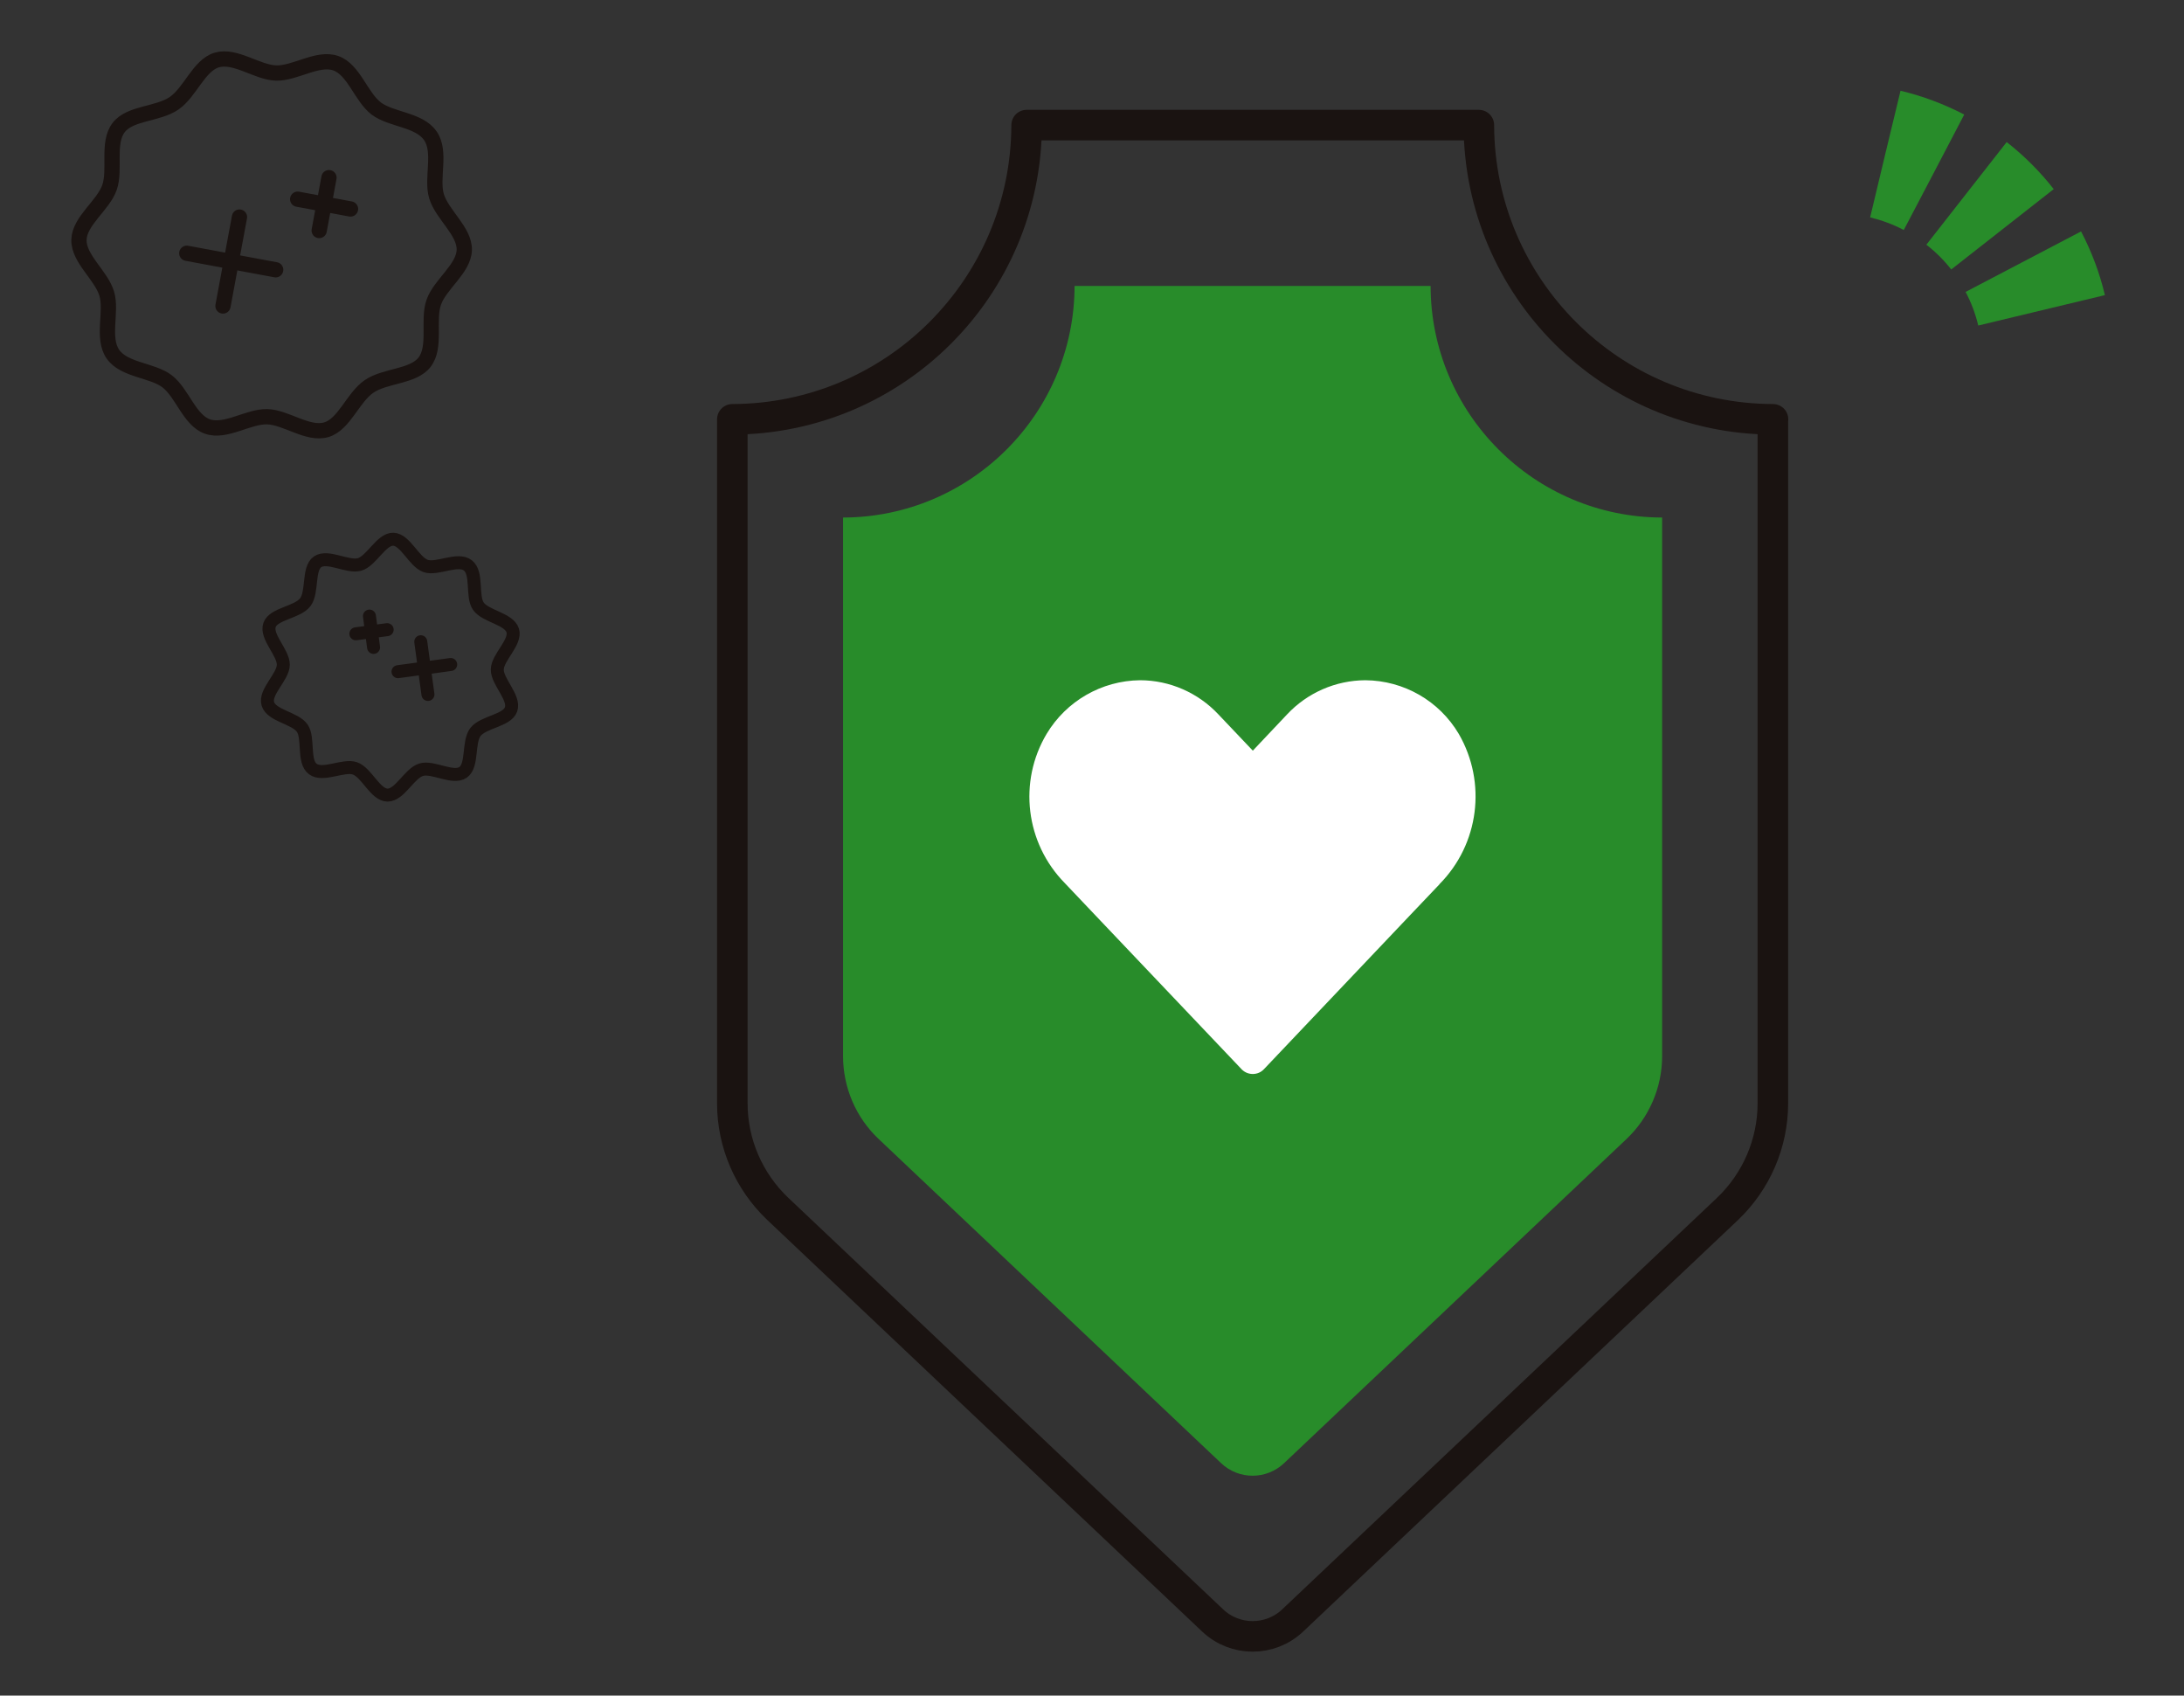 <?xml version="1.0" encoding="UTF-8"?><svg id="b" xmlns="http://www.w3.org/2000/svg" viewBox="0 0 143 111" width="143" height="111"><rect x="0" y="0" width="143" height="111" fill="#333333" stroke="none"/><g id="c"><g id="d"><path id="e" d="M28.18,8.89c.73,1.06.05,2.78.4,3.95.36,1.21,1.85,2.29,1.82,3.52s-1.59,2.25-2,3.43.17,2.92-.6,3.92c-.75.97-2.58.86-3.64,1.59s-1.62,2.48-2.79,2.83c-1.21.36-2.64-.82-3.88-.85s-2.73,1.06-3.91.64-1.64-2.19-2.64-2.96c-.97-.74-2.82-.72-3.55-1.78s-.05-2.78-.4-3.95c-.36-1.21-1.85-2.29-1.82-3.53s1.59-2.25,2-3.43-.17-2.92.6-3.92c.74-.97,2.57-.86,3.63-1.59s1.62-2.48,2.79-2.83c1.21-.36,2.64.81,3.88.85s2.74-1.06,3.92-.64c1.18.42,1.64,2.19,2.64,2.96.97.74,2.81.72,3.54,1.78Z" style="fill:none; stroke:#1a1311; stroke-linecap:round; stroke-linejoin:round;"/><line id="f" x1="12.23" y1="16.58" x2="18.05" y2="17.66" style="fill:none; stroke:#1a1311; stroke-linecap:round; stroke-linejoin:round;"/><line id="g" x1="15.68" y1="14.21" x2="14.6" y2="20.03" style="fill:none; stroke:#1a1311; stroke-linecap:round; stroke-linejoin:round;"/><line id="h" x1="19.49" y1="13.04" x2="22.95" y2="13.68" style="fill:none; stroke:#1a1311; stroke-linecap:round; stroke-linejoin:round;"/><line id="i" x1="21.54" y1="11.63" x2="20.9" y2="15.09" style="fill:none; stroke:#1a1311; stroke-linecap:round; stroke-linejoin:round;"/><path id="j" d="M19.98,39.43c-.5.66-2.07.74-2.33,1.48-.27.77.91,1.81.9,2.61s-1.25,1.78-1.01,2.56,1.79.92,2.25,1.59c.45.65.03,2.17.69,2.67.66.5,2.01-.3,2.76-.04.77.27,1.33,1.74,2.13,1.75s1.43-1.42,2.2-1.66,2.08.63,2.75.17c.65-.45.31-1.98.81-2.64s2.07-.74,2.33-1.48c.27-.77-.91-1.81-.9-2.61s1.25-1.79,1.01-2.56-1.79-.92-2.25-1.59c-.45-.65-.03-2.16-.69-2.67s-2.01.3-2.76.04c-.77-.27-1.33-1.73-2.12-1.75s-1.43,1.43-2.21,1.65-2.08-.63-2.75-.17c-.64.45-.3,1.98-.8,2.64Z" style="fill:none; stroke:#1a1311; stroke-linecap:round; stroke-linejoin:round; stroke-width:.85px;"/><line id="k" x1="29.51" y1="43.5" x2="26.06" y2="43.97" style="fill:none; stroke:#1a1311; stroke-linecap:round; stroke-linejoin:round; stroke-width:.85px;"/><line id="l" x1="27.55" y1="42.01" x2="28.02" y2="45.46" style="fill:none; stroke:#1a1311; stroke-linecap:round; stroke-linejoin:round; stroke-width:.85px;"/><line id="m" x1="25.35" y1="41.22" x2="23.3" y2="41.49" style="fill:none; stroke:#1a1311; stroke-linecap:round; stroke-linejoin:round; stroke-width:.85px;"/><line id="n" x1="24.19" y1="40.33" x2="24.46" y2="42.38" style="fill:none; stroke:#1a1311; stroke-linecap:round; stroke-linejoin:round; stroke-width:.85px;"/><path id="o" d="M124.66,15.06c-.7-.37-1.44-.64-2.21-.83.66-2.77,1.32-5.53,1.99-8.29,1.45.35,2.85.87,4.17,1.56-1.32,2.52-2.63,5.04-3.96,7.56" style="fill:#288c2a; stroke-width:0px;"/><path id="p" d="M127.76,17.64c-.48-.61-1.02-1.15-1.63-1.62l5.26-6.72c1.15.9,2.18,1.93,3.08,3.08l-6.71,5.26" style="fill:#288c2a; stroke-width:0px;"/><path id="q" d="M129.53,21.32c-.18-.77-.46-1.51-.83-2.21l7.56-3.96c.69,1.32,1.22,2.72,1.56,4.17l-8.29,1.99" style="fill:#288c2a; stroke-width:0px;"/><path id="r" d="M116.08,27.45v44.78c0,2.61-1.08,5.11-2.97,6.91l-28.47,26.94c-1.47,1.39-3.77,1.39-5.24,0l-28.47-26.94c-1.9-1.8-2.98-4.3-2.98-6.91V27.45c10.63-.03,19.24-8.63,19.27-19.26h29.61c.03,10.63,8.64,19.23,19.26,19.26Z" style="fill:none; stroke:#1a1311; stroke-linecap:round; stroke-linejoin:round; stroke-width:2px;"/><path id="s" d="M108.83,33.88v35.25c0,2.06-.85,4.03-2.34,5.44l-22.41,21.21c-1.16,1.1-2.97,1.1-4.13,0l-22.41-21.21c-1.5-1.41-2.34-3.38-2.34-5.44v-35.25c8.36-.02,15.14-6.8,15.16-15.16h23.31c.02,8.36,6.8,15.14,15.16,15.16" style="fill:#288c2a; stroke-width:0px;"/><path id="t" d="M94.25,57.89l-1.96,2.06-9.53,10.04c-.38.41-1.03.42-1.43.04-.01-.01-.03-.02-.04-.04l-9.54-10.04-2.04-2.15c-2.56-2.61-3.05-6.62-1.18-9.76,1.29-2.15,3.6-3.48,6.11-3.51,1.95,0,3.81.82,5.14,2.24l2.25,2.37,2.24-2.37c1.33-1.42,3.18-2.23,5.13-2.24,2.52.02,4.84,1.35,6.12,3.52,1.84,3.19,1.32,7.21-1.26,9.82" style="fill:#fff; stroke-width:0px;"/></g><rect width="143" height="111" style="fill:none; stroke-width:0px;"/></g></svg>